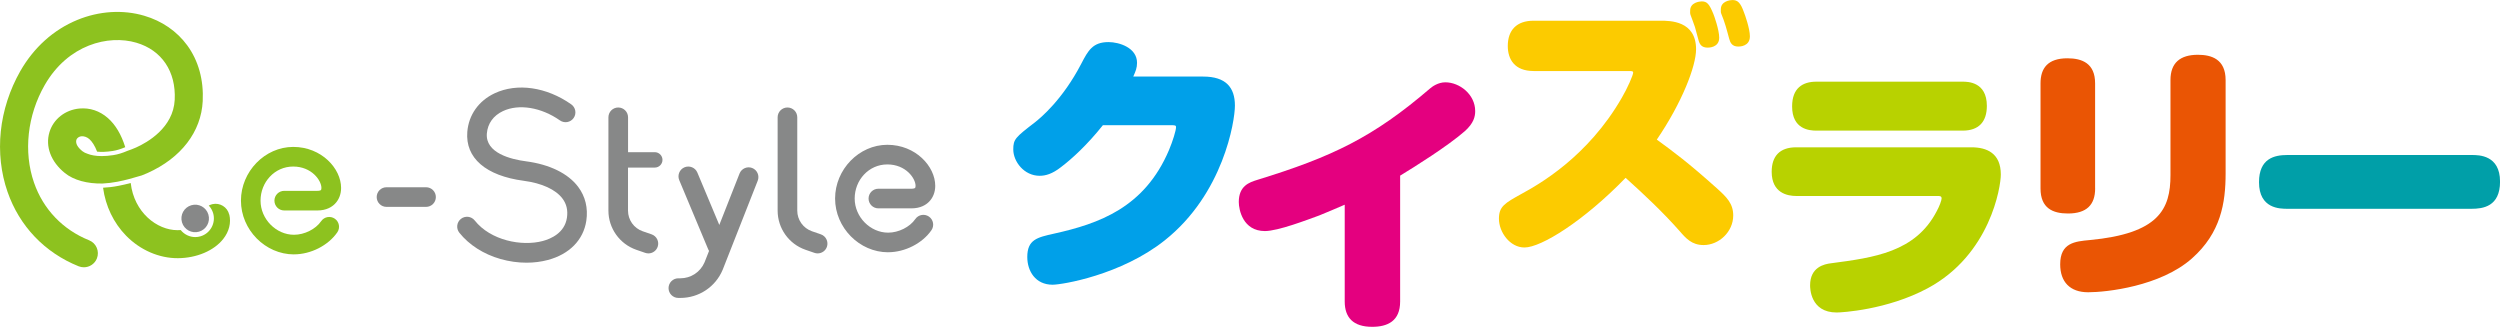 <?xml version="1.0" encoding="UTF-8"?><svg id="_レイヤー_2" xmlns="http://www.w3.org/2000/svg" viewBox="0 0 626.58 81.9"><defs><style>.cls-1{fill:#e4007f;}.cls-2{fill:#8dc21f;}.cls-3{fill:#fccb00;}.cls-4{fill:#ea5504;}.cls-5{fill:#009fa8;}.cls-6{fill:#878888;}.cls-7{fill:#00a0e9;}.cls-8{fill:#b8d200;}</style></defs><g id="_レイヤー_1-2"><g><g><path class="cls-6" d="M204.92,63.51c-.27,0-.54-.04-.81-.14l-2.23-.77c-4.18-1.45-6.98-5.39-6.98-9.81V29.4c0-1.36,1.1-2.46,2.46-2.46s2.46,1.1,2.46,2.46v23.39c0,2.33,1.48,4.4,3.68,5.17l2.23,.77c1.28,.44,1.96,1.85,1.52,3.13-.35,1.02-1.31,1.65-2.32,1.65Z"/><path class="cls-6" d="M164.11,42c1.07,0,1.93-.87,1.93-1.93s-.87-1.93-1.93-1.93h-6.7v-8.74c0-1.36-1.1-2.46-2.46-2.46s-2.46,1.1-2.46,2.46v23.39c0,4.42,2.81,8.36,6.98,9.81l2.23,.77c.27,.09,.54,.14,.81,.14,1.02,0,1.97-.64,2.32-1.65,.45-1.28-.23-2.68-1.52-3.13l-2.23-.77c-2.2-.76-3.68-2.84-3.68-5.17v-10.79h6.7Z"/><path class="cls-6" d="M188.54,42.11c-1.26-.5-2.69,.12-3.19,1.39l-5.07,12.88-5.5-13.13c-.52-1.25-1.96-1.84-3.22-1.32-1.25,.52-1.84,1.97-1.32,3.22l7.26,17.34c.06,.14,.13,.27,.21,.4l-1.13,2.86c-1.04,2.43-3.41,4-6.06,4h-.5c-1.36,0-2.46,1.1-2.46,2.46s1.1,2.46,2.46,2.46h.5c4.64,0,8.8-2.76,10.6-7.04l8.79-22.34c.5-1.26-.12-2.69-1.39-3.19Z"/><path class="cls-6" d="M106.78,51.85h-9.91c-1.36,0-2.46-1.1-2.46-2.46s1.1-2.46,2.46-2.46h9.91c1.36,0,2.46,1.1,2.46,2.46s-1.1,2.46-2.46,2.46Z"/><path class="cls-6" d="M222.6,63.23c-7.21,0-13.3-6.17-13.3-13.47s6-13.47,13.1-13.47,12,5.42,12,10.29c0,1.57-.56,2.99-1.57,4-.75,.75-2.11,1.64-4.38,1.64h-8.3c-1.36,0-2.46-1.1-2.46-2.46s1.1-2.46,2.46-2.46h8.3c.52,0,.81-.11,.9-.2,.08-.08,.12-.28,.12-.52,0-1.87-2.43-5.37-7.08-5.37s-8.18,3.91-8.18,8.55,3.92,8.55,8.38,8.55c2.63,0,5.43-1.4,6.81-3.4,.77-1.12,2.3-1.4,3.42-.63,1.12,.77,1.4,2.3,.63,3.42-2.28,3.3-6.64,5.52-10.86,5.52Z"/><path class="cls-2" d="M73.69,63.76c-7.21,0-13.3-6.17-13.3-13.47s6-13.47,13.1-13.47,12,5.42,12,10.29c0,1.57-.56,2.99-1.57,4-.75,.75-2.11,1.64-4.38,1.64h-8.3c-1.36,0-2.46-1.1-2.46-2.46s1.1-2.46,2.46-2.46h8.3c.52,0,.81-.11,.9-.2,.08-.08,.12-.28,.12-.52,0-1.87-2.43-5.37-7.08-5.37s-8.18,3.91-8.18,8.55,3.92,8.55,8.38,8.55c2.63,0,5.43-1.4,6.81-3.4,.77-1.12,2.3-1.4,3.42-.63,1.12,.77,1.4,2.3,.63,3.42-2.28,3.3-6.64,5.52-10.86,5.52Z"/><path class="cls-2" d="M22.33,60.22c-6.59-2.65-11.5-7.78-13.81-14.46-2.67-7.71-1.67-16.84,2.68-24.43,5.86-10.21,16.01-12.67,22.96-10.63,6.38,1.87,9.98,7.22,9.63,14.31-.35,7.03-6.88,10.7-9.67,11.95-.74,.33-1.48,.61-2.21,.86-1.15,.5-2.34,.88-3.5,1.06-1.1,.17-2.07,.24-2.91,.24-1.56,0-2.69-.24-3.49-.55-.55-.17-1.01-.4-1.35-.67-1.18-.95-1.73-1.88-1.54-2.75,.11-.53,.71-.99,1.44-1,.49-.01,1.2,.16,1.83,.71,.66,.58,1.37,1.62,1.95,3.15,1.02,.1,2.31,.08,3.91-.17,1.03-.16,2.09-.5,3.14-.95-.96-3.13-2.44-5.63-4.37-7.32-2.04-1.78-4.49-2.6-7.1-2.37-3.58,.33-6.53,2.65-7.52,5.91-1.09,3.59,.35,7.42,3.85,10.25,2.25,1.82,5.63,2.7,9.44,2.64,0,0,0,0,0,0,1.18-.06,2.43-.2,3.72-.45,1.91-.36,4.05-.95,6.11-1.58,.49-.19,.98-.39,1.47-.61,8.4-3.76,13.44-10.33,13.82-18.02,.26-5.32-1.08-10.15-3.88-13.97-2.6-3.55-6.33-6.12-10.8-7.43-5.34-1.57-11.29-1.19-16.76,1.06-5.93,2.44-10.87,6.87-14.28,12.82C2.44,22.47,.74,27.7,.2,32.93c-.54,5.18,.04,10.41,1.68,15.13,2.99,8.63,9.33,15.26,17.83,18.68,.43,.17,.87,.25,1.31,.25,1.39,0,2.71-.83,3.26-2.2,.72-1.8-.15-3.85-1.95-4.57Z"/><path class="cls-6" d="M131.96,65.84c-2.15,0-4.36-.31-6.51-.92-4.25-1.21-7.91-3.55-10.33-6.6-.84-1.06-.67-2.61,.4-3.46,1.06-.84,2.61-.67,3.46,.4,3.97,5.01,11.79,6.55,17.06,5.14,2.02-.54,5.48-2.01,6.05-5.82,.28-1.87-.09-3.45-1.12-4.82-1.71-2.27-5.16-3.85-9.71-4.45-9.51-1.26-14.66-5.72-14.14-12.25,.34-4.26,2.84-7.79,6.85-9.68,5.65-2.65,13-1.59,19.2,2.77,1.11,.78,1.38,2.32,.6,3.43-.78,1.11-2.32,1.38-3.43,.6-4.69-3.29-10.29-4.21-14.28-2.34-2.41,1.13-3.84,3.13-4.04,5.62-.39,4.89,6.02,6.48,9.88,6.98,5.87,.78,10.48,3.04,12.99,6.37,1.82,2.41,2.53,5.35,2.06,8.51-.72,4.81-4.23,8.4-9.64,9.84-1.69,.45-3.49,.68-5.34,.68Z"/><path class="cls-6" d="M52.23,53.78c.54,1.83-.51,3.75-2.34,4.28-1.83,.54-3.75-.51-4.28-2.34-.54-1.83,.51-3.75,2.34-4.28,1.83-.54,3.75,.51,4.28,2.34Z"/><path class="cls-2" d="M57.45,53.79c-.44-1.89-2.34-3.06-4.22-2.62-.33,.08-.63,.2-.91,.35,.51,.53,.88,1.18,1.1,1.91,.72,2.47-.7,5.08-3.17,5.8-.44,.13-.88,.19-1.31,.19-1.42,0-2.77-.66-3.65-1.76-.24,.02-.48,.03-.74,.03-.02,0-.03,0-.05,0-5.17,0-10.9-4.47-11.74-11.82-1.08,.28-2.13,.53-3.13,.72-1.34,.26-2.62,.4-3.8,.46,.62,4.6,2.63,8.81,5.78,12.03,3.53,3.6,8.27,5.66,12.99,5.63,4.68-.03,9.03-1.87,11.35-4.82,1.47-1.86,2.01-4.04,1.52-6.12Z"/></g><g><path class="cls-7" d="M301.56,19.19c5.66,0,7.95,2.7,7.95,7.28,0,3.91-2.9,22.11-17.59,33.77-10.92,8.7-25.75,11.12-28.11,11.12-4.31,0-6.34-3.44-6.34-6.94,0-4.38,2.49-4.92,6.74-5.87,11.19-2.49,22.65-6.47,28.79-20.97,.94-2.22,1.75-4.92,1.75-5.66,0-.54-.2-.54-1.48-.54h-16.85c-3.91,4.92-7.82,8.49-10.52,10.52-2.16,1.69-3.84,2.16-5.33,2.16-3.91,0-6.61-3.57-6.61-6.61,0-2.56,.54-3.03,5.46-6.81,1.35-1.08,6.88-5.59,11.6-14.7,1.69-3.24,2.83-5.39,6.81-5.39,2.7,0,7.15,1.42,7.15,5.19,0,1.28-.34,2.09-.94,3.44h17.53Z"/><path class="cls-1" d="M337.04,51.3c-2.09,.88-4.65,2.02-6.4,2.7-2.97,1.08-10.31,3.91-13.62,3.91-5.53,0-6.54-5.39-6.54-7.28,0-4.04,2.63-4.92,4.58-5.53,18.88-5.8,29.12-10.72,43.35-22.92,.54-.47,2.02-1.55,3.84-1.55,3.57,0,7.48,3.03,7.48,7.21,0,1.35-.34,3.03-2.63,5.06-4.25,3.71-12.4,8.83-16.18,11.12v31.55c0,4.92-3.17,6.34-7.01,6.34-4.79,0-6.88-2.36-6.88-6.34v-24.27Z"/><path class="cls-3" d="M384.37,17.8c-4.79,0-6.47-2.97-6.47-6.27,0-3.98,2.22-6.34,6.47-6.34h31.82c2.36,0,8.9,0,8.9,7.15,0,4.25-3.51,13.35-9.84,22.65,4.25,3.1,7.82,5.73,14.97,12.13,2.56,2.29,4.18,3.91,4.18,6.88,0,4.11-3.57,7.42-7.42,7.42-2.97,0-4.45-1.69-6.07-3.57-4.18-4.72-8.76-9.03-13.48-13.28-10.52,10.85-21.17,17.46-25.35,17.46-3.64,0-6.4-3.84-6.4-7.21,0-3.1,1.48-3.91,5.73-6.27,4.18-2.29,16.52-9.17,25.08-24.07,1.42-2.43,2.83-5.66,2.83-6.27,0-.4-.34-.4-1.08-.4h-23.86Zm39.37-13.95c-.2-.47-.13-.88-.13-1.21,0-2.02,2.36-2.29,2.9-2.29,1.35,0,1.89,.67,2.9,3.1,.2,.47,1.48,4.04,1.48,6,0,2.49-2.63,2.49-2.9,2.49-1.55,0-2.02-.88-2.29-1.89-.13-.47-.74-2.76-.88-3.24s-.94-2.56-1.08-2.97Zm7.69-.34c-.2-.4-.13-.88-.13-1.21,0-2.02,2.36-2.29,2.9-2.29,1.28,0,2.02,.61,2.9,3.1,.2,.47,1.48,4.04,1.48,6,0,2.56-2.63,2.56-2.9,2.56-1.55,0-2.02-.94-2.29-1.96-.13-.47-.74-2.76-.88-3.17-.13-.54-.88-2.63-1.08-3.03Z"/><path class="cls-8" d="M450.17,49.12c-2.16,0-6.13-.74-6.13-6.07,0-3.91,2.02-6.13,6.13-6.13h43.95c3.84,0,7.35,1.48,7.35,6.81,0,3.1-2.63,20.09-18.34,28.52-10.18,5.46-21.64,6.07-22.79,6.07-6.67,0-6.67-6.2-6.67-6.81,0-4.58,3.57-5.33,5.26-5.53,10.72-1.42,21.17-2.76,26.49-13.08,.67-1.21,1.21-2.7,1.21-3.17,0-.61-.47-.61-1.01-.61h-35.46Zm41.73-28.65c1.21,0,6.07,0,6.07,6.07,0,3.98-2.02,6.2-6.07,6.2h-36.67c-1.75,0-6.07-.34-6.07-6.07,0-4.58,2.63-6.2,6.07-6.2h36.67Z"/><path class="cls-4" d="M525.11,47.24c0,4.11-2.16,6.27-6.81,6.27-3.84,0-6.88-1.35-6.88-6.27V20.88c0-3.78,1.82-6.27,6.74-6.27,3.71,0,6.94,1.28,6.94,6.27v26.36Zm32.7-3.78c0,7.42-1.21,14.9-8.43,21.3-7.89,7.01-21.44,8.49-26.02,8.49s-7.01-2.63-7.01-7.01c0-5.39,3.71-5.73,7.35-6.07,17.39-1.62,20.29-7.75,20.29-16.25V20.07c0-4.38,2.49-6.34,6.88-6.34,3.37,0,6.94,1.08,6.94,6.34v23.39Z"/><path class="cls-5" d="M573.33,52.33c-1.89,0-7.15,0-7.15-6.67,0-5.93,3.84-6.81,7.08-6.81h46.25c1.75,0,7.08,0,7.08,6.67,0,6.27-4.31,6.81-7.15,6.81h-46.11Z"/></g></g></g></svg>